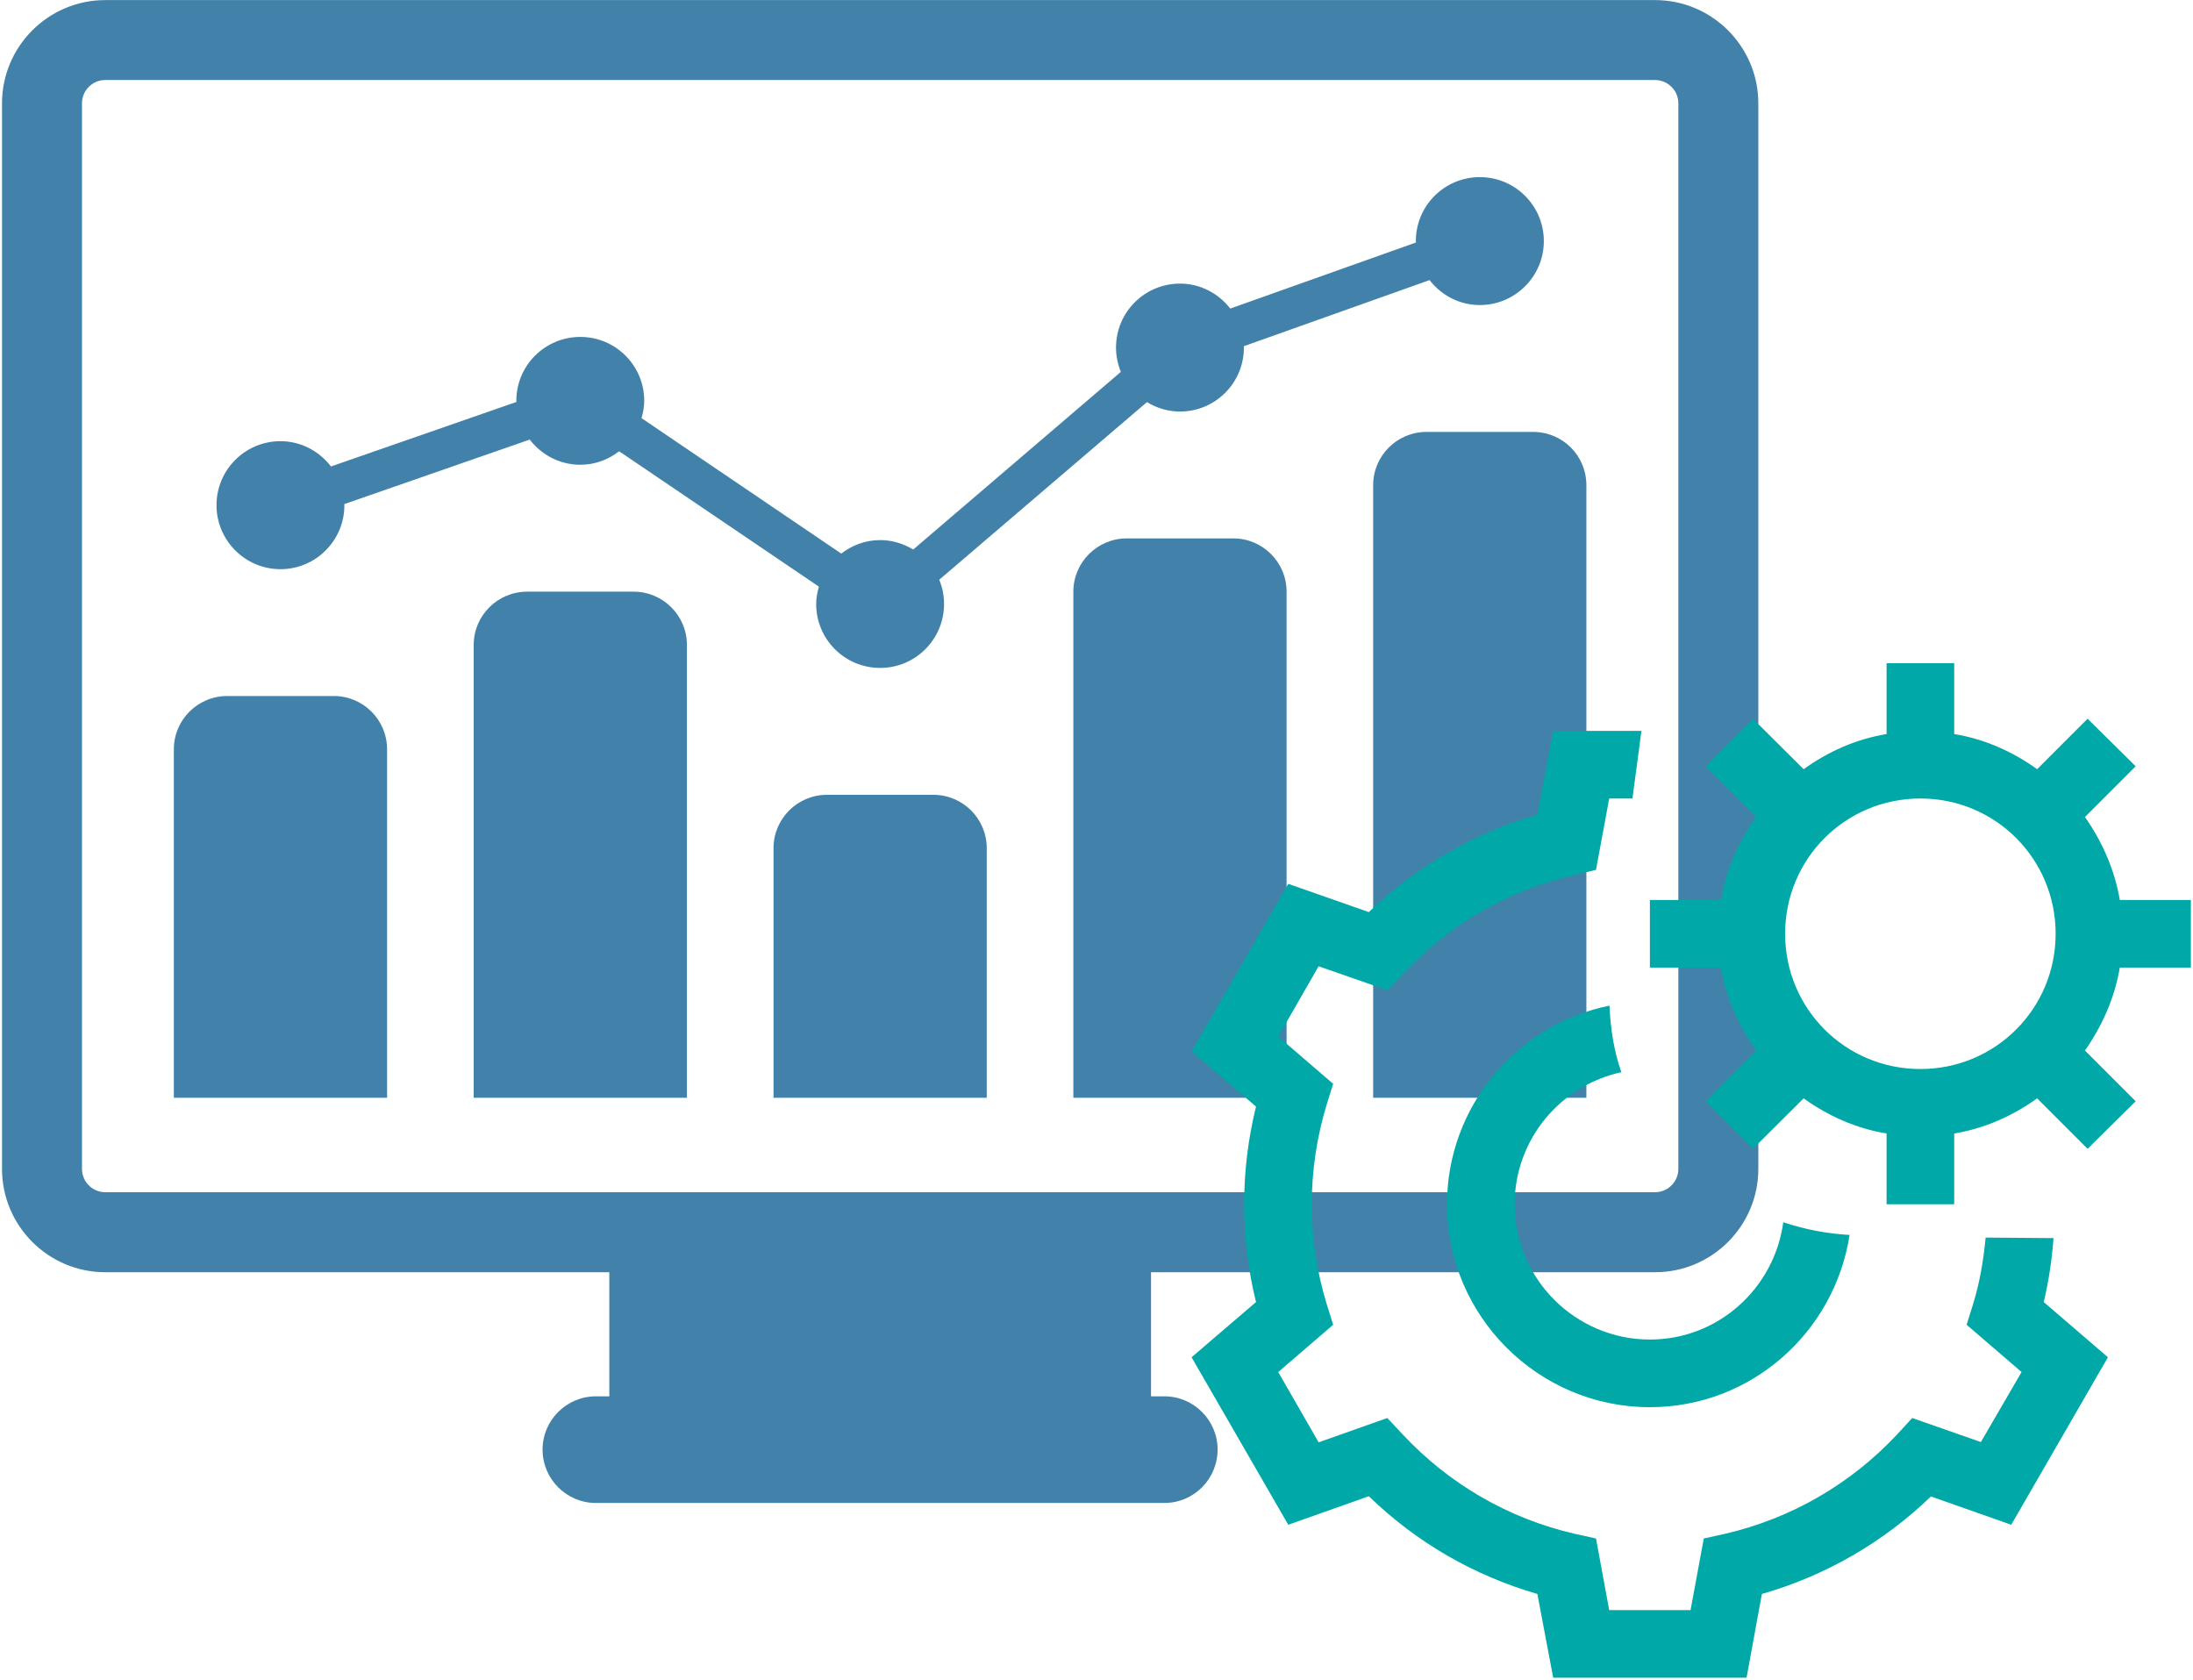 <?xml version="1.0" encoding="UTF-8"?>
<!-- Generated by Pixelmator Pro 3.3.13 -->
<svg width="534" height="409" viewBox="0 0 534 409" xmlns="http://www.w3.org/2000/svg">
    <path id="Path" fill="#4282aa" stroke="none" d="M 403.016 0.021 L 25.63 0.021 C 11.771 0.021 0.49 11.307 0.49 25.146 L 0.49 284.604 C 0.49 298.484 11.771 309.76 25.63 309.76 L 148.37 309.76 L 148.37 339.974 L 145.094 339.974 C 137.943 339.974 132.115 345.797 132.115 352.943 C 132.115 360.12 137.943 365.943 145.094 365.943 L 283.51 365.943 C 290.688 365.943 296.49 360.12 296.49 352.943 C 296.49 345.797 290.688 339.974 283.51 339.974 L 280.276 339.974 L 280.276 309.76 L 403.016 309.76 C 416.875 309.76 428.156 298.484 428.156 284.604 L 428.156 25.146 C 428.156 11.307 416.875 0.021 403.016 0.021 Z M 408.682 284.594 C 408.682 287.719 406.13 290.281 403.016 290.281 L 25.63 290.281 C 22.5 290.281 19.964 287.734 19.964 284.594 L 19.964 25.146 C 19.964 22.047 22.49 19.484 25.63 19.484 L 403.016 19.484 C 406.12 19.484 408.682 22.036 408.682 25.146 Z"/>
    <path id="path1" fill="#4282aa" stroke="none" d="M 81.276 169.464 L 55.339 169.464 C 48.161 169.464 42.333 175.26 42.333 182.432 L 42.333 267.281 L 94.255 267.281 L 94.255 182.432 C 94.255 175.26 88.427 169.464 81.276 169.464 Z"/>
    <path id="path2" fill="#4282aa" stroke="none" d="M 154.286 144.057 L 128.349 144.057 C 121.172 144.057 115.344 149.88 115.344 157.026 L 115.344 267.281 L 167.266 267.281 L 167.266 157.026 C 167.266 149.87 161.438 144.057 154.286 144.057 Z"/>
    <path id="path3" fill="#4282aa" stroke="none" d="M 227.302 193.521 L 201.359 193.521 C 194.182 193.521 188.354 199.344 188.354 206.49 L 188.354 267.281 L 240.276 267.281 L 240.276 206.49 C 240.266 199.344 234.448 193.521 227.302 193.521 Z"/>
    <path id="path4" fill="#4282aa" stroke="none" d="M 300.312 131.089 L 274.37 131.089 C 267.193 131.089 261.365 136.911 261.365 144.057 L 261.365 267.281 L 313.286 267.281 L 313.286 144.057 C 313.276 136.911 307.49 131.089 300.312 131.089 Z"/>
    <path id="path5" fill="#4282aa" stroke="none" d="M 373.307 105.161 L 347.365 105.161 C 340.193 105.161 334.365 110.958 334.365 118.13 L 334.365 267.281 L 386.286 267.281 L 386.286 118.13 C 386.286 110.943 380.5 105.161 373.307 105.161 Z"/>
    <path id="path6" fill="#4282aa" stroke="none" d="M 68.302 138.583 C 76.896 138.583 83.859 131.594 83.859 123.005 C 83.859 122.927 83.828 122.818 83.828 122.74 L 128.99 107.031 C 131.839 110.729 136.271 113.161 141.312 113.161 C 144.896 113.161 148.13 111.906 150.76 109.875 L 199.396 142.828 C 199.031 144.193 198.74 145.594 198.74 147.052 C 198.74 155.667 205.703 162.625 214.323 162.625 C 222.917 162.625 229.88 155.667 229.88 147.052 C 229.88 144.964 229.464 142.974 228.703 141.156 L 279.286 97.906 C 281.641 99.339 284.38 100.203 287.333 100.203 C 295.927 100.203 302.891 93.245 302.891 84.63 C 302.891 84.521 302.865 84.391 302.865 84.297 L 348.104 68.198 C 350.948 71.875 355.359 74.276 360.344 74.276 C 368.938 74.276 375.927 67.292 375.927 58.703 C 375.927 50.089 368.938 43.125 360.344 43.125 C 351.724 43.125 344.76 50.089 344.76 58.703 C 344.76 58.807 344.786 58.943 344.812 59.036 L 299.573 75.13 C 296.729 71.458 292.318 69.052 287.333 69.052 C 278.714 69.052 271.75 76.016 271.75 84.63 C 271.75 86.714 272.193 88.729 272.927 90.547 L 222.37 133.797 C 219.99 132.37 217.276 131.5 214.323 131.5 C 210.74 131.5 207.479 132.755 204.849 134.786 L 156.214 101.807 C 156.599 100.469 156.87 99.068 156.87 97.589 C 156.87 88.995 149.906 82.036 141.312 82.036 C 132.693 82.036 125.729 88.995 125.729 97.589 C 125.729 97.693 125.755 97.771 125.755 97.865 L 80.599 113.573 C 77.75 109.875 73.312 107.417 68.302 107.417 C 59.682 107.417 52.719 114.401 52.719 122.995 C 52.719 131.583 59.693 138.583 68.302 138.583 Z"/>
    <path id="path7" fill="#00a8a8" stroke="none" d="M 459.385 161.484 L 459.385 178.724 C 451.922 179.948 445.104 183.031 439.188 187.281 L 426.839 174.995 L 415.26 186.573 L 427.609 198.922 C 423.365 204.901 420.339 211.656 419.052 219.12 L 401.75 219.12 L 401.75 235.583 L 419.052 235.583 C 420.339 243.047 423.365 249.802 427.609 255.781 L 415.26 268.135 L 426.839 279.714 L 439.188 267.427 C 445.104 271.672 451.922 274.76 459.385 275.979 L 459.385 293.219 L 475.849 293.219 L 475.849 275.979 C 483.312 274.76 490.13 271.672 496.047 267.427 L 508.333 279.714 L 520.042 268.135 L 507.693 255.781 C 511.87 249.802 514.896 243.047 516.182 235.583 L 533.484 235.583 L 533.484 219.12 L 516.182 219.12 C 514.896 211.656 511.87 204.901 507.693 198.922 L 520.042 186.573 L 508.333 174.995 L 496.047 187.281 C 490.13 183.031 483.312 179.948 475.849 178.724 L 475.849 161.484 Z M 378.208 177.953 L 374.349 198.344 C 358.979 202.781 344.891 210.948 333.312 222.078 L 313.693 215.193 L 290.151 255.974 L 305.844 269.422 C 303.917 277.266 302.953 285.177 302.953 293.219 C 302.953 301.26 303.917 309.234 305.844 317.021 L 290.151 330.464 L 313.693 371.245 L 333.312 364.297 C 344.891 375.552 358.979 383.656 374.349 388.094 L 378.208 408.484 L 425.292 408.484 L 429.026 388.094 C 444.526 383.656 458.547 375.552 470.193 364.359 L 489.745 371.245 L 513.286 330.464 L 497.656 317.021 C 498.88 311.875 499.651 306.661 500.036 301.453 L 483.505 301.323 C 482.99 306.792 482.089 312.193 480.484 317.406 L 478.875 322.552 L 492.255 334.062 L 482.349 351.109 L 465.625 345.255 L 461.958 349.245 C 450.635 361.339 436.167 369.698 420.146 373.427 L 414.875 374.589 L 411.656 392.021 L 391.844 392.021 L 388.63 374.589 L 383.354 373.427 C 367.276 369.698 352.865 361.339 341.547 349.245 L 337.812 345.255 L 321.089 351.172 L 311.25 334.062 L 324.63 322.552 L 323.021 317.406 C 320.641 309.62 319.417 301.453 319.417 293.219 C 319.417 285.052 320.641 276.88 323.021 269.031 L 324.63 263.885 L 311.25 252.375 L 321.089 235.266 L 337.88 241.12 L 341.547 237.193 C 352.865 225.036 367.276 216.74 383.354 213.073 L 388.63 211.786 L 391.844 194.417 L 397.505 194.417 L 399.693 177.953 Z M 467.62 194.417 C 485.885 194.417 500.552 209.083 500.552 227.354 C 500.552 245.62 485.885 260.286 467.62 260.286 C 449.349 260.286 434.682 245.62 434.682 227.354 C 434.682 209.083 449.349 194.417 467.62 194.417 Z M 391.911 244.849 C 369.396 249.417 352.349 269.354 352.349 293.219 C 352.349 320.427 374.542 342.62 401.75 342.62 C 426.385 342.62 446.714 324.417 450.38 300.682 C 444.781 300.359 439.443 299.328 434.234 297.594 C 432.047 313.672 418.411 326.151 401.75 326.151 C 383.615 326.151 368.818 311.359 368.818 293.219 C 368.818 277.396 380.01 264.276 394.802 261.057 C 393.005 255.974 392.167 250.51 391.911 244.849 Z"/>
</svg>

